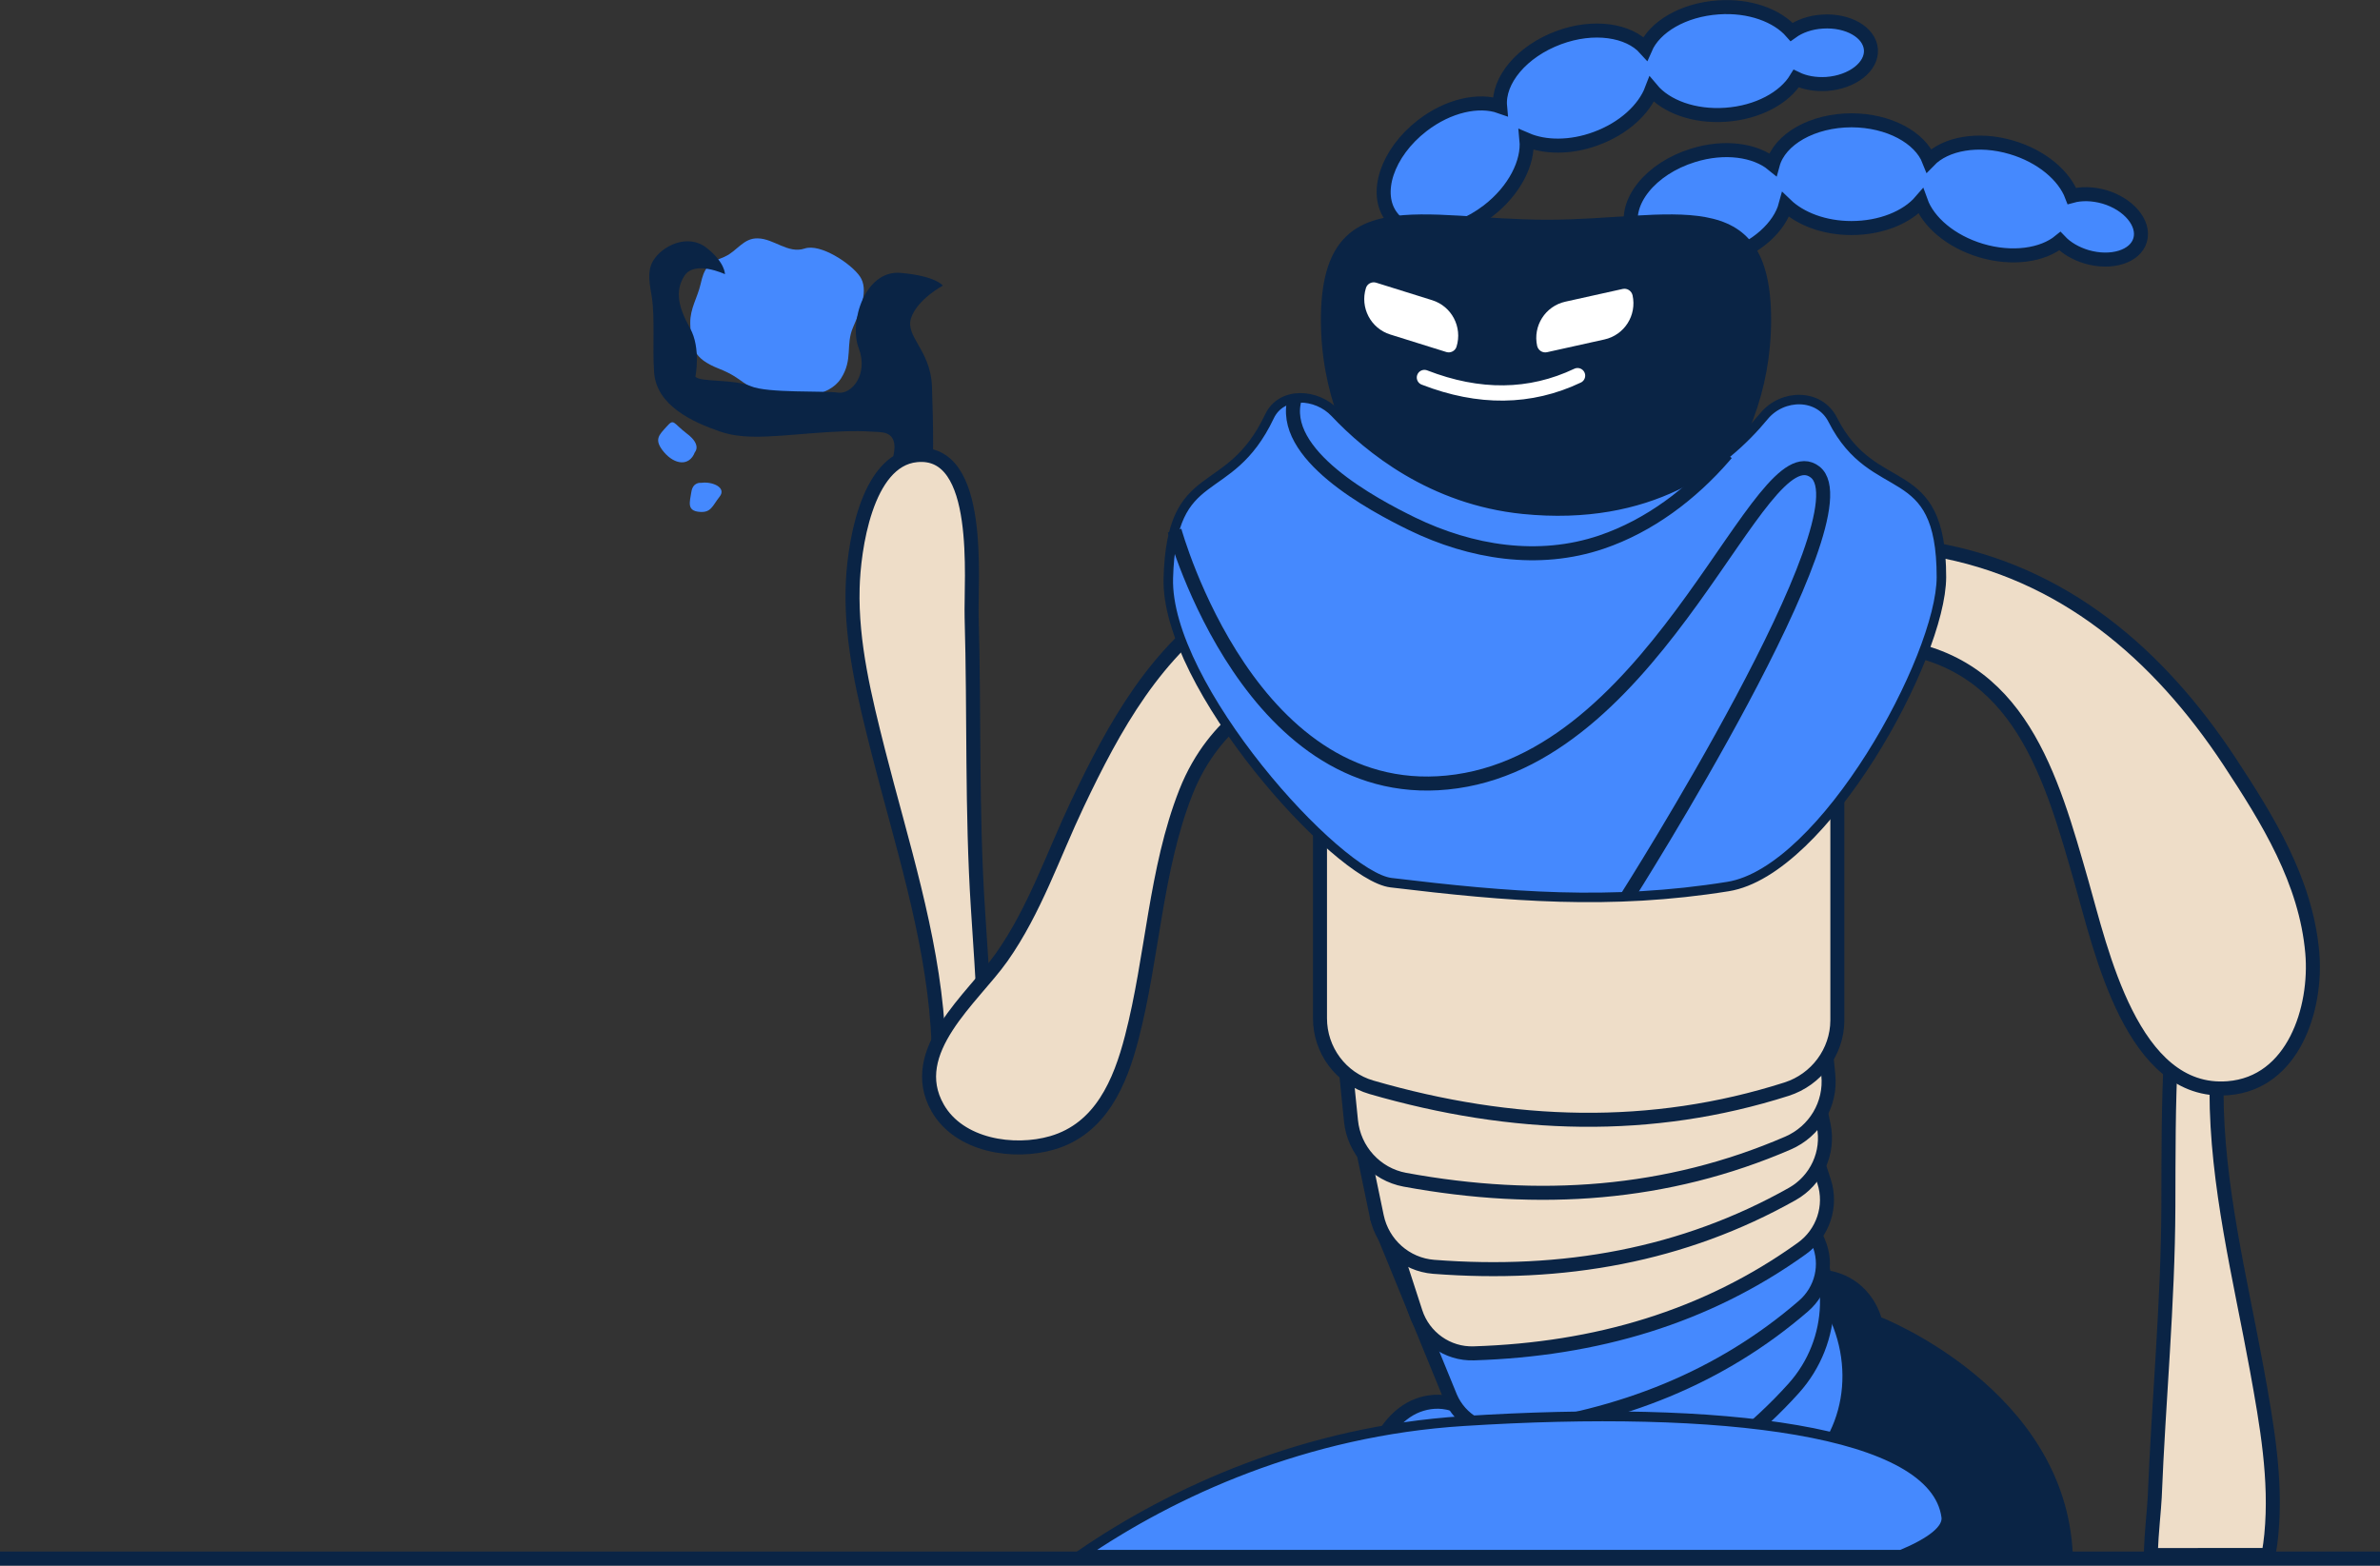 <?xml version="1.0" encoding="utf-8"?>
<!-- Generator: Adobe Illustrator 27.2.0, SVG Export Plug-In . SVG Version: 6.00 Build 0)  -->
<svg version="1.1" id="Vrstva_1" xmlns="http://www.w3.org/2000/svg" xmlns:xlink="http://www.w3.org/1999/xlink" x="0px" y="0px"
	 viewBox="0 0 1289.9 848.5" style="enable-background:new 0 0 1289.9 848.5;" xml:space="preserve">
<rect x="0" y="0" width="1289.9" height="848.5" fill="#333333" stroke="none"/>
<style type="text/css">
	.st0{fill:#4589FE;stroke:#0A2445;stroke-width:7.6;stroke-linecap:round;stroke-miterlimit:10;}
	.st1{fill:#EEDDC8;stroke:#0A2445;stroke-width:7.6;stroke-miterlimit:10;}
	.st2{fill:#0A2445;}
	.st3{fill:#4589FE;}
	.st4{fill:#4589FE;stroke:#0A2445;stroke-width:5.264;stroke-miterlimit:10;}
	.st5{fill:#4589FE;stroke:#0A2445;stroke-width:7.6;stroke-miterlimit:10;}
	.st6{fill:#4589FE;stroke:#0A2445;stroke-width:7.681;stroke-miterlimit:10;}
	.st7{fill:#4589FE;stroke:#0A2445;stroke-width:5.151;stroke-miterlimit:10;}
	.st8{fill:#FFFFFF;}
	.st9{fill:none;stroke:#FFFFFF;stroke-width:8.279;stroke-linecap:round;stroke-miterlimit:10;}
	.st10{fill:none;stroke:#0A2445;stroke-width:7.6;stroke-miterlimit:10;}
	.st11{fill:#4589FE;stroke:#0A2445;stroke-width:5.365;stroke-miterlimit:10;}
</style>
<path class="st0" d="M847.3,842.7C826.8,789,800.7,756.3,775,760c-25.1,3.6-37.8,35.7-42,82.7H847.3z"/>
<path class="st1" d="M1229.5,842.7c0.7-4.1,1.2-7.8,1.5-10.9c2.9-29.9-2.5-60-7.8-89.3c-9.1-49.8-21.9-100.3-21.9-151.2
	c0-47.7,14.2-94,14.2-94l-27-9c-14,54.1-13.1,110.3-13.3,165.8c-0.2,52.7-5.3,104.9-7.4,157.5c-0.3,6.5-1.7,18.2-2.2,31.2H1229.5z"
	/>
<path class="st2" d="M1123.4,842.7C1119.7,753,1019.6,714,1019.6,714s-16.2-66-118.5,11.9c-29.2,22.2-106.4,67.5-209.1,116.8H1123.4
	z"/>
<path class="st3" d="M393,139c-0.2,0.1-0.4,0.2-0.6,0.3c-8.8,3.3-10.8,6.2-12.7,14.7c-1.7,7.4-5.7,13.1-5.6,21.1
	c0.2,13.1,1.5,19.2,15.5,24.7s12.4,9.9,27.1,13.5c14.7,3.6,32.5,2.1,39.1-8.2s2.4-18.1,6.5-27.6s8.6-20.5,3.8-27.6
	c-4.7-7-21.5-18.1-30-15.2c-9,3-16.7-5.4-25.4-5.5C403,128.9,399.3,136.2,393,139z"/>
<path class="st2" d="M354.5,201.7c1.2,18.2,21.1,27.2,36.1,32.3c10.7,3.6,22.2,2.8,33.3,2.1c11-0.8,21.9-1.9,32.9-2.3
	c5.6-0.2,11.1-0.2,16.7,0.2c3,0.2,6.8,0,9.2,2.3c2.5,2.4,2.3,6.5,1.7,9.7c-0.8,5-2.9,9.9-5.5,14.2l25.5-1.7
	c1.9-0.3,1.4-29.4,0.7-49.1s-14.7-26.9-11.3-37.1c3.5-10.2,17.2-17.5,17.2-17.5s-3.6-5.2-22.9-6.9s-28.1,26.8-22.7,40.8
	c5.4,14.1-3.8,25.2-11.2,24.1c-7.4-1.1-38.4,0.4-47.3-3.5c-8.9-3.9-27.3-2.1-30-5.1c0,0,3.1-15.6-2.9-26.3c-6-10.7-8.6-20-3-28.5
	c5.6-8.5,21.9-0.8,21.9-0.8s0.2-6.3-10-14.3s-24.1-1-28.9,7c-3.6,5.9-1.7,13.5-0.7,19.9c0.9,6.2,0.9,12.9,0.9,19.3
	C354.2,187.3,354,194.7,354.5,201.7z"/>
<path class="st1" d="M508.1,596.5c3.3,1.8,6.6,3.5,10,5.2c5.1,2.4,10.3,4.8,15.6,6.7c1.8-38.7-1.2-77.6-3.7-116.2
	c-3.4-52.5-1.9-105-3.4-157.6c-0.6-20.1,6.4-91.6-30-87.9c-27.5,2.8-34,51.5-34.5,72c-0.8,30,6.6,59.7,13.9,88.6
	c12.5,49.1,28.7,98.6,32.2,149.4C509.1,570.3,508.9,584,508.1,596.5z"/>
<path class="st1" d="M666.5,326.7c-40.1,25.9-62.7,67.2-82.6,109.1c-13.2,27.8-23.1,57.6-41,83c-15.6,22.1-52.3,50.9-34.7,81.7
	c11.7,20.5,41.2,25,62.1,18.9c26.3-7.7,36.8-32.7,43.1-57.1c11.3-43.5,12.8-91,29.3-132.9c16-40.6,48.1-53,48.1-53"/>
<path class="st1" d="M1024.6,350c70.3,7.9,87.3,71.5,103.6,128.3c10.4,36.2,27.3,115.6,79.3,111.5c35.6-2.8,48.3-43.4,45.7-73.4
	c-3.4-38.9-24.1-72.1-45-103.9c-38.4-58.1-90.1-102.7-160.6-114.8"/>
<path class="st4" d="M982.6,793.7c-11.5,12.1-24.5,22.8-38.7,32.2c-29.7,19.5-70.9,12.3-96-16.7l0,0c-18-20.7-17-51,2.2-67.7
	l63.7-55.2c19.2-16.6,49.3-13.3,67.3,7.4l0.5,0.6C1007.4,724.1,1007.7,767.2,982.6,793.7z"/>
<path class="st5" d="M972.1,752.5c-19.8,22-43.1,40.2-69.5,55.2c-29.3,16.6-66.5,9.5-87.9-16.5l-15-18.3
	c-14.3-17.5-11.8-43.3,5.7-57.6l95.8-78.5c17.5-14.3,43.3-11.8,57.6,5.7l15.7,19.2C996.4,688.2,995.2,726.8,972.1,752.5z"/>
<path class="st5" d="M977.4,707.9c-44.9,38.8-98.9,60.1-160.1,67.5c-13.2,1.6-25.9-5.8-31.2-18.1l-38.7-94.6l197.6-84.4l40.5,94.8
	C990.8,685.3,987.4,699.3,977.4,707.9z"/>
<path class="st1" d="M976.5,676.7c-51.8,37.2-111.6,54.7-177.7,56.8c-14.3,0.5-27.2-8.7-31.6-22.3l-33.9-104.4L954.4,535l34.2,105.3
	C993,653.8,988,668.5,976.5,676.7z"/>
<path class="st1" d="M971.4,647.1c-59.1,33.3-124.3,44.9-194.4,39.5c-15.2-1.2-27.7-12.4-30.8-27.3L722.4,545l242-50.3l24,115.3
	C991.4,624.7,984.5,639.7,971.4,647.1z"/>
<path class="st1" d="M969.1,619.5c-65.4,28.3-134.9,33.3-207.7,19.9c-15.7-2.9-27.6-16-29.2-31.9l-12.3-122.1l258.6-26l12.4,123.2
	C992.5,598.4,983.6,613.2,969.1,619.5z"/>
<path class="st1" d="M968.3,590.3c-73.3,23.4-148.4,21.2-225-1c-16.6-4.8-27.9-20.1-27.9-37.4V419.5h280.4l0,133.6
	C995.7,570.1,984.5,585.1,968.3,590.3z"/>
<path class="st5" d="M917.6,84.2c17-5.3,33.7-2.9,43.2,4.9c3.7-13.6,21.4-23.9,42.8-23.9c20.1,0.1,37,9.3,41.9,21.8
	c8.9-9.2,26.7-12.5,44.8-7.1c16.2,4.8,28.4,15.2,32.6,26.3c5.1-1.4,11.3-1.3,17.6,0.5c13.3,3.9,22,14.4,19.4,23.4s-15.6,13-29,9.1
	c-6-1.8-11-4.8-14.5-8.5c-9.4,7.7-25.9,10.1-42.7,5.1c-16.4-4.9-28.7-15.5-32.7-26.7c-7.5,8.7-21.6,14.5-37.6,14.5
	c-14.7,0-27.7-5-35.6-12.6c-3.2,12-15.8,23.6-33,28.9c-22.9,7.1-45.4,0.4-50.1-15C879.9,109.6,894.6,91.3,917.6,84.2z"/>
<path class="st5" d="M770.8,68.1c14.1-10.9,30.6-14.5,42.2-10.4c-1.3-14.1,11.8-29.9,31.8-37.3c18.9-7,37.9-4.1,46.9,5.9
	c5.1-11.8,20.6-21,39.6-22.3c16.9-1.2,31.9,4.4,39.7,13.3c4.3-3.1,10.1-5.2,16.7-5.6c13.9-0.9,25.6,5.8,26.3,15.2
	c0.6,9.3-10.1,17.6-24,18.6c-6.2,0.4-12-0.7-16.5-2.9C967.2,53,952.7,61,935.2,62.2c-17.1,1.2-32.3-4.5-40-13.7
	C891.1,59.3,880,69.6,865,75.1c-13.8,5.1-27.7,4.9-37.7,0.6c1.2,12.3-6.5,27.6-20.8,38.6c-19,14.6-42.4,16.2-52.2,3.4
	C744.4,105,751.8,82.8,770.8,68.1z"/>
<path class="st2" d="M715.9,173.3c0,76.1,54.6,137.7,122,137.7s122-61.7,122-137.7s-54-54.2-121.4-54.2S715.9,97.3,715.9,173.3z"/>
<path class="st6" d="M714.1,254.8"/>
<path class="st7" d="M1052.2,312.8c0-65.2-36.5-41.1-58.9-85.3c-7.3-14.4-27.3-14.1-37.3-1.9C934.2,252,894,282.9,825.5,276
	c-49.4-5-83.6-32.8-102-52.3c-10-10.6-29.1-11.6-35.5,2c-22.2,46.8-53,24.6-54.8,87.6c-1.7,58.3,91.5,161.6,120.7,165.1
	c63.9,7.7,118.9,12.3,182.6,2.1C988.6,472.2,1052.1,356.3,1052.2,312.8z"/>
<path class="st8" d="M753.5,181.3l30.4,9.5c2.3,0.7,4.8-0.6,5.5-2.9v0c3.3-10.6-2.6-21.9-13.2-25.2l-30.4-9.5
	c-2.3-0.7-4.8,0.6-5.5,2.9v0C737,166.7,742.9,178,753.5,181.3z"/>
<path class="st8" d="M869.5,184l-31.1,6.9c-2.4,0.5-4.7-1-5.3-3.4v0c-2.4-10.8,4.4-21.6,15.3-24l31.1-6.9c2.4-0.5,4.7,1,5.3,3.4v0
	C887.2,170.9,880.4,181.6,869.5,184z"/>
<path class="st3" d="M376.6,245.1c0,0,3.8-3.9-4.1-9.9c-7.9-6-7.1-8.6-11.2-4c-4.1,4.6-7.2,7-1.4,13.9
	C365.7,251.9,373.6,252.9,376.6,245.1z"/>
<path class="st3" d="M380,261.7c0,0-4.4-0.7-5.3,4.9c-0.9,5.6-2.5,10.1,4.1,10.8s7.2-3.1,11.2-8.2C394,264.2,385.9,260.8,380,261.7z
	"/>
<path class="st9" d="M772,204.6c29.6,11.5,57.3,11.2,83-1"/>
<path class="st10" d="M701.8,215.8c-9,30.4,42.2,57.7,63.5,68.1c31.9,15.5,68.5,21.5,102.7,9.9c25.9-8.8,48.6-26,66.4-46.5
	c0.4-0.4,0.8-0.9,1.2-1.4"/>
<path class="st10" d="M636.6,287.6c0,0,41.6,151.9,152.9,135.9c111.4-16,164.3-190.7,194.2-167.7c29.9,23-101.8,230.3-101.8,230.3"
	/>
<line class="st1" x1="0" y1="844.7" x2="1289.9" y2="844.7"/>
<path class="st11" d="M1030.5,842.7c16.3-6.8,25.3-13.8,24.4-20.6c-6.4-47.3-122.6-60.8-261.7-51.9c-85.7,5.4-157.4,38.2-207.4,72.5
	H1030.5z"/>
<g>
</g>
<g>
</g>
<g>
</g>
<g>
</g>
<g>
</g>
<g>
</g>
</svg>
